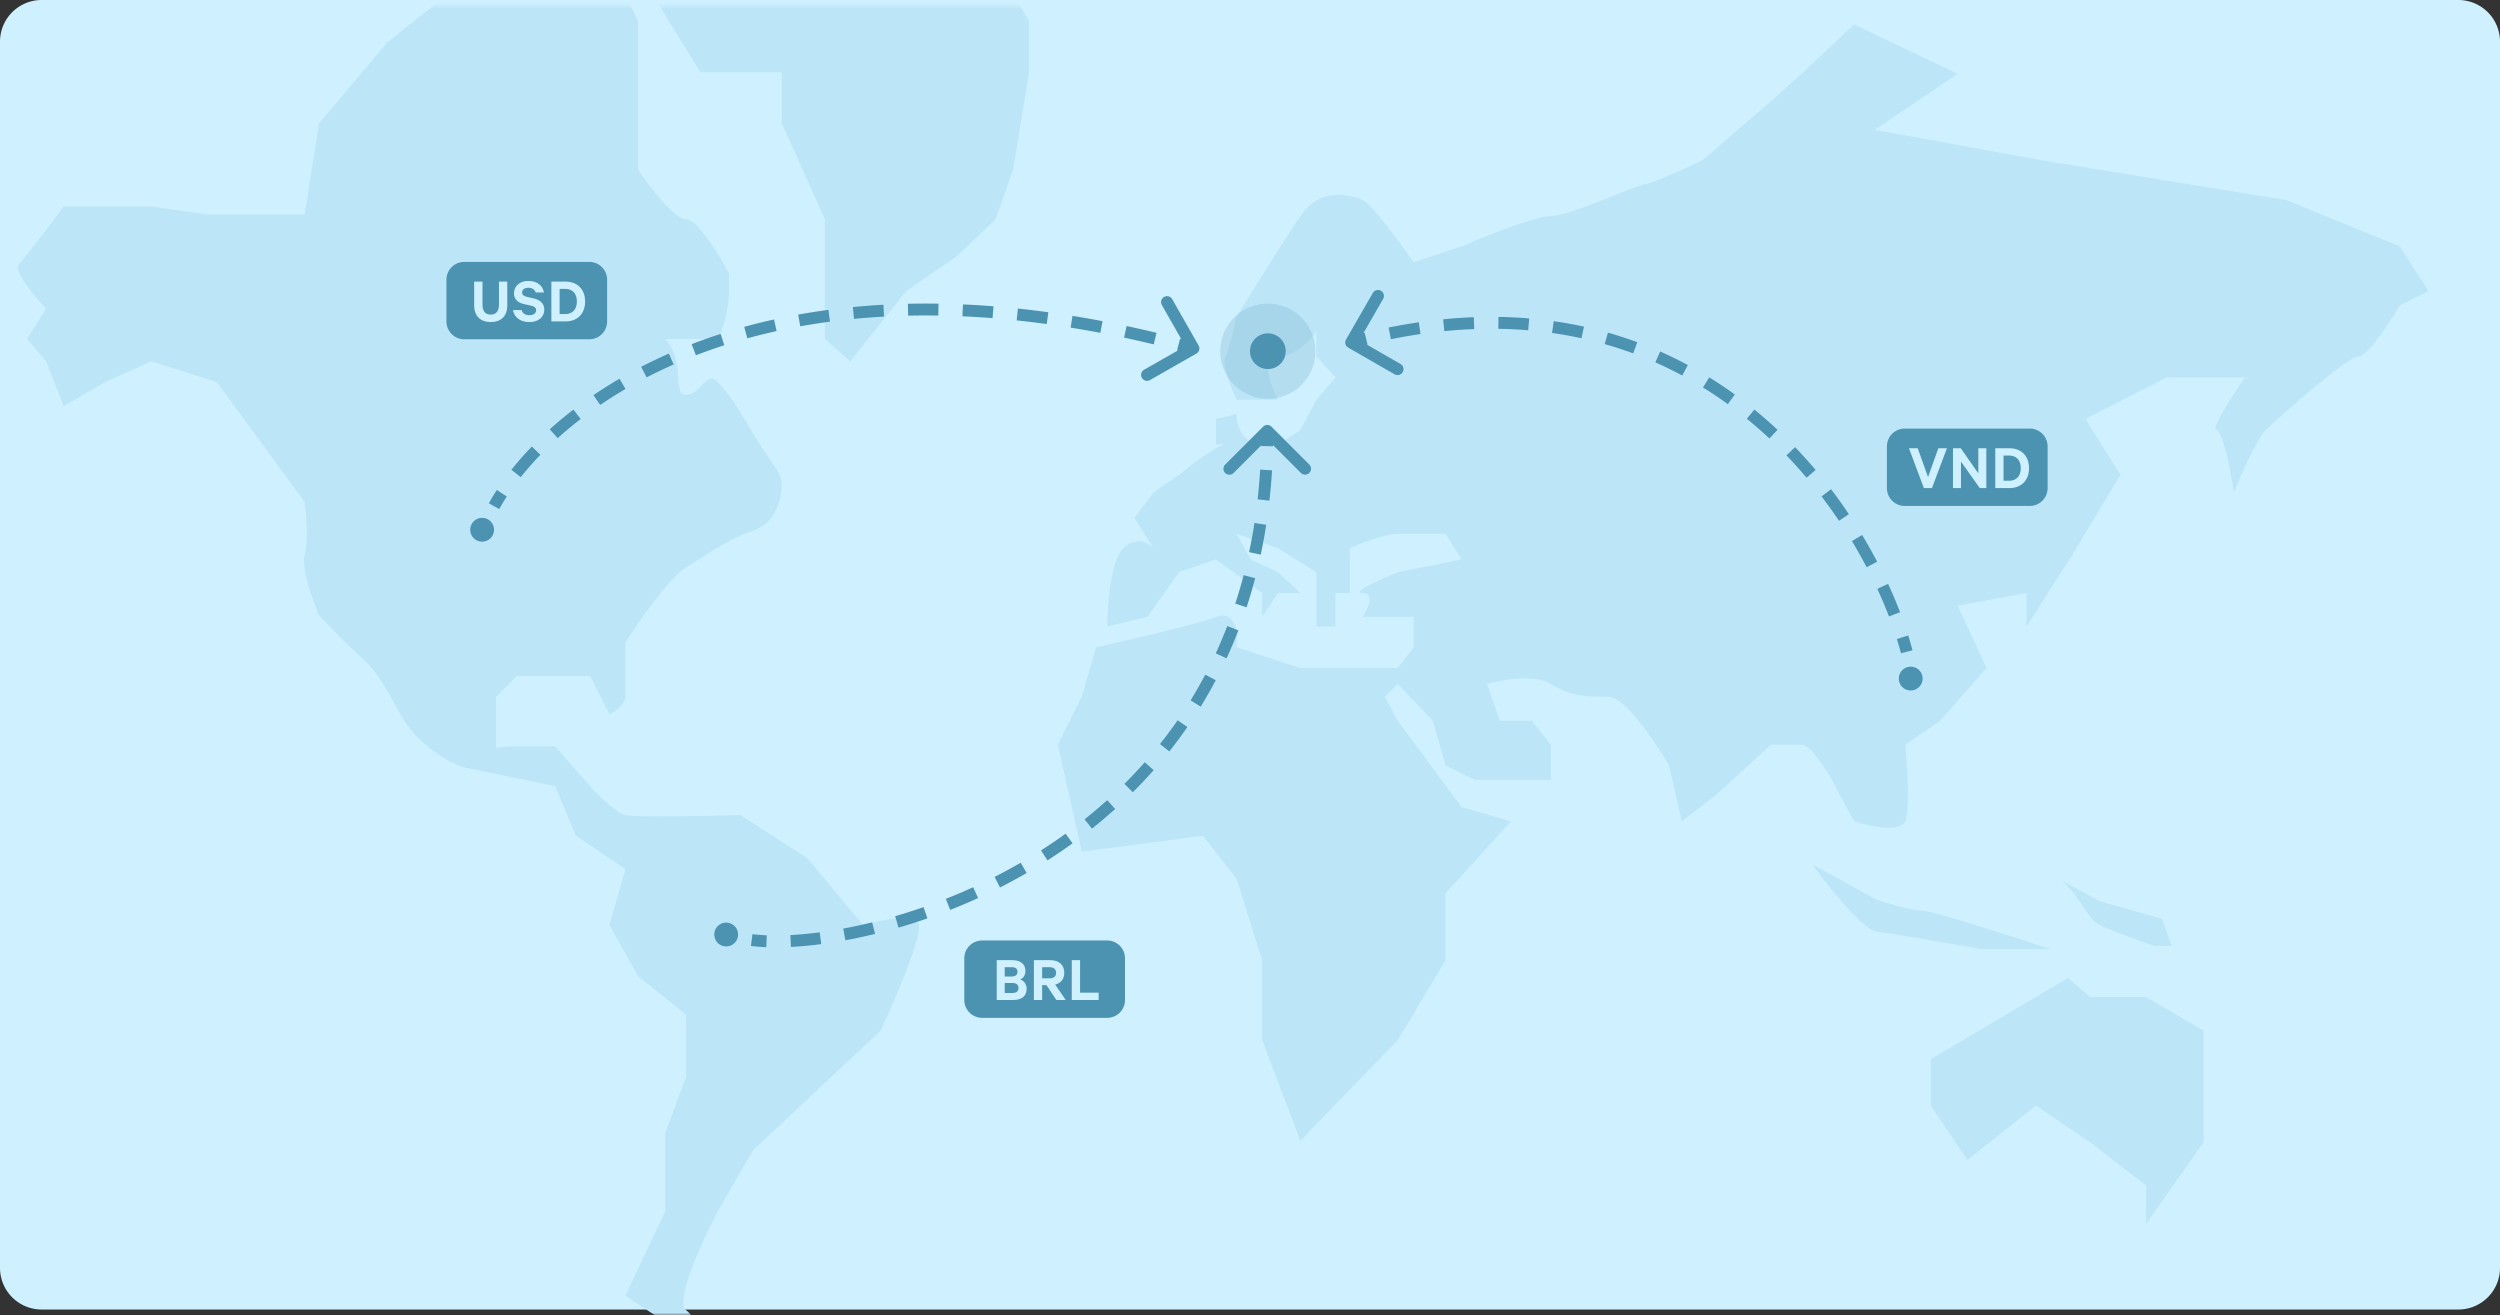 <svg width="420" height="221" viewBox="0 0 420 221" fill="none" xmlns="http://www.w3.org/2000/svg"><rect x="0" y="0" width="420" height="221" fill="#333333" stroke="none"/><path d="M0 7a7 7 0 0 1 7-7h406a7 7 0 0 1 7 7v206a7 7 0 0 1-7 7H7a7 7 0 0 1-7-7V7z" fill="#CFF1FF"/><mask id="a" maskUnits="userSpaceOnUse" x="0" y="1" width="420" height="220"><path d="M0 0h420v220H0V0z" transform="translate(0 1)" fill="#CFF1FF"/></mask><g mask="url(#a)" fill="#BCE6F8"><path d="M117.665 12.148C115.341 8.39 110.48.503 109.622-1h60.587l2.681 4.561v8.587l-2.681 16.367-2.949 8.318-6.434 6.172-8.578 5.903-9.383 11.806-4.29-3.757V36.833l-7.238-16.099v-8.586h-13.672zM107.209 18.587V3.561L105.065-1H75.307L65.12 7.05 53.592 20.734 51.18 36.028H34.827l-9.383-1.341H10.699c-2.055 2.772-6.434 8.586-7.506 9.66-1.073 1.073 2.591 5.455 4.557 7.512l-3.217 5.098 3.217 3.757 2.95 7.513 6.97-4.025 7.774-3.488 10.991 3.488L51.18 84.326c.268 2.057.643 6.708 0 8.855-.644 2.146 1.34 7.692 2.413 10.196 1.43 1.521 4.771 4.991 6.702 6.708 2.412 2.147 3.485 3.488 6.97 9.928 2.788 5.152 8.132 8.05 10.455 8.855l15.549 3.219 3.485 8.318 8.311 5.635-2.681 9.391 4.825 8.587 8.043 6.439v10.465l-3.485 9.391v13.148l-6.702 14.221 12.6 8.318c0-1.342-.483-4.4-2.413-5.903-1.93-1.503 2.77-11.717 5.362-16.636l5.897-10.196 21.447-20.124c2.324-5.009 6.863-15.563 6.434-17.71-.429-2.146-6.434-.894-9.383 0l-9.383-11.269-11.259-7.245c-5.719.179-17.587.43-19.302 0-1.716-.429-4.647-3.398-5.898-4.83l-5.898-6.708h-6.434c-3.485 0-3.485.537-3.485 0v-8.318l3.485-3.488h12.332l3.217 6.44c.893-.447 2.681-1.664 2.681-2.952v-9.122c2.234-3.489 7.399-10.894 10.187-12.612 3.485-2.146 7.238-4.83 11.259-6.171 4.022-1.342 4.826-5.635 4.826-7.781 0-2.147-1.877-3.489-4.826-8.587-2.948-5.098-4.021-6.44-5.897-8.586-1.877-2.146-2.949 2.147-5.362 2.147-2.413 0 0-5.635-3.485-9.392h8.847c.625-1.252 1.876-4.615 1.876-8.05v-2.95c-1.608-3.042-5.308-9.124-7.238-9.124-1.93 0-6.166-5.545-8.043-8.318v-9.928zM302.643 12.416l8.847-8.318 17.426 8.318-13.941 9.391 27.881 5.098 41.285 6.709 19.034 7.78L408 48.909l-4.825 2.415c-1.698 2.862-5.469 8.586-6.97 8.586-1.877 0-13.673 10.465-15.549 12.343-1.501 1.502-4.2 7.602-5.362 10.464-.536-3.488-1.876-10.464-2.949-10.464-1.072 0 2.77-5.903 4.826-8.855h-13.136l-13.673 6.977 5.898 9.39-8.579 14.222-7.238 11.27V99.62l-11.527 2.146 4.825 10.465-7.774 8.854-5.898 4.025c.357 3.488.858 10.948 0 12.88-.858 1.931-6.077.804-8.579 0l-3.753-6.977c-1.072-1.968-3.592-5.903-5.094-5.903h-5.093l-9.115 8.318-5.898 4.561-2.145-9.39c-2.234-3.847-7.399-11.539-10.187-11.539-3.485 0-6.166 0-9.651-2.146-2.788-1.717-8.31-.716-10.723 0l2.144 6.171h5.362l3.217 4.025v5.903h-12.868l-4.825-2.415-2.145-7.513-5.898-6.17-2.145 2.145 2.145 4.025 10.723 14.49 8.31 2.414-10.99 12.075v11.27l-8.043 13.415-16.353 16.905-6.434-16.905v-13.416l-4.29-13.684-5.63-7.245-20.374 2.684-4.021-17.978 4.021-8.05 2.413-8.318c5.272-1.162 16.675-3.81 20.106-5.098 3.432-1.288 3.754 2.862 3.485 5.098l10.724 3.49h16.353l2.68-3.49v-5.098h-8.578c.894-1.341 2.145-4.024 0-4.024s3.038-2.326 5.898-3.489l10.723-2.146-2.68-4.293h-8.043c-2.145 0-6.255 1.61-8.043 2.415v7.513h-2.412v5.634h-3.217v-9.123l-6.434-4.024-6.97-2.415 2.412 4.293 4.558 2.146 3.753 3.489h-3.753l-2.681 4.024v-4.024l-7.775-5.635-6.166 2.146-5.361 7.513-6.702 1.61c0-3.488.536-11 2.68-13.147 2.145-2.147 4.29-.895 5.094 0l-3.217-5.099 3.217-4.293 4.29-2.951c2.055-1.7 6.487-5.098 7.774-5.098h-1.609v-4.293l3.485-.805c0 1.699.858 5.098 4.29 5.098h2.68l3.754-2.415 2.68-5.098 3.218-3.757-3.217-3.488v-4.293c-.894 1.43-3.432 4.293-6.434 4.293-3.003 0-1.251 4.83 0 7.245h-6.97c-.894-1.879-2.52-5.957-1.877-7.245.643-1.288 1.519-5.009 1.876-6.708 2.413-3.935 7.936-12.826 10.724-16.904 3.485-5.098 8.579-3.488 10.455-2.683 1.501.643 6.345 7.244 8.579 10.464l8.042-2.683c3.932-1.7 12.44-5.098 15.013-5.098 3.217 0 13.94-5.098 15.817-5.367 1.501-.214 7.06-2.772 9.651-4.025l11.528-9.927 5.093-4.562zM324.358 177.97l23.055-13.684 3.753 3.22h9.383l9.651 5.635v18.782l-9.65 13.684v-6.44l-9.384-7.244-9.114-6.171-11.528 9.123-6.166-9.123v-7.782z"/><path d="M315.243 156.505c-2.412-.269-9.114-8.855-10.723-11.27l10.723 5.903c1.877.626 6.06 1.878 7.775 1.878 1.716 0 15.013 4.294 21.447 6.44h-11.528c-5.094-.894-15.763-2.737-17.694-2.951zM352.775 155.431c-2.145-1.073-3.485-5.098-6.434-7.513l6.434 3.488 10.455 2.952 1.609 4.561h-2.95c-2.322-.805-7.398-2.63-9.114-3.488z"/></g><path fill-rule="evenodd" clip-rule="evenodd" d="M201.368 58.043a1 1 0 0 1-.373 1.364l-7.819 4.458a1 1 0 0 1-.99-1.737l5.704-3.253a24.628 24.628 0 0 0-.142-.037l.505-1.935.191.05-3.27-5.737a1 1 0 0 1 1.736-.99l4.458 7.817zm-43.728-5.027c-1.722-.026-3.412-.02-5.07.018l-.046-2c1.684-.038 3.4-.045 5.147-.018l-.03 2zm9.11.435a146.96 146.96 0 0 0-5.064-.313l.089-1.998c1.683.074 3.394.18 5.132.317l-.157 1.994zm-18.227-.26c-1.719.094-3.402.222-5.05.383l-.193-1.991c1.676-.163 3.387-.294 5.133-.39l.11 1.997zm27.328 1.248a162.655 162.655 0 0 0-5.05-.614l.21-1.989c1.679.178 3.383.385 5.112.622l-.272 1.981zm-36.412-.401c-1.705.227-3.37.49-4.995.783l-.356-1.968c1.655-.3 3.35-.566 5.087-.797l.264 1.982zm45.42 1.882a179.212 179.212 0 0 0-4.995-.88l.319-1.975c1.661.269 3.344.565 5.05.89l-.375 1.965zm-54.387-.3a98.909 98.909 0 0 0-4.917 1.221l-.532-1.928c1.626-.449 3.298-.865 5.016-1.246l.433 1.953zm63.357 2.236a199.02 199.02 0 0 0-4.979-1.13l.417-1.955c1.656.353 3.332.733 5.03 1.14l-.468 1.945zM121.68 58a90.043 90.043 0 0 0-4.77 1.688l-.72-1.866a92.08 92.08 0 0 1 4.876-1.725L121.68 58zm-8.503 3.23a81.935 81.935 0 0 0-4.545 2.172l-.918-1.777a84.023 84.023 0 0 1 4.656-2.225l.807 1.83zm-8.09 4.12a73.889 73.889 0 0 0-4.26 2.685l-1.123-1.654a75.918 75.918 0 0 1 4.375-2.758l1.008 1.727zm-7.53 5.048a64.51 64.51 0 0 0-3.863 3.21l-1.338-1.486a66.52 66.52 0 0 1 3.983-3.31l1.218 1.586zm-6.766 6.007a51.195 51.195 0 0 0-3.308 3.76l-1.567-1.243a53.19 53.19 0 0 1 3.438-3.908l1.437 1.39zm-5.645 7c-.47.724-.893 1.43-1.268 2.115l-1.754-.962c.4-.73.849-1.478 1.344-2.242l1.678 1.088zM226.134 57.032a1 1 0 0 0 .367 1.366l7.8 4.491a1 1 0 0 0 .998-1.733l-5.673-3.267.114-.028-.473-1.943-.214.052 3.305-5.739a1 1 0 1 0-1.733-.998l-4.491 7.8zm25.581-1.791c1.71.026 3.383.11 5.022.247l.167-1.993a75.25 75.25 0 0 0-5.159-.254l-.03 2zm-9.07.39a81.972 81.972 0 0 1 5.029-.344l-.075-1.999a83.98 83.98 0 0 0-5.15.353l.197 1.99zm18.097.308c1.688.24 3.336.539 4.945.891l.428-1.954a69.603 69.603 0 0 0-5.092-.917l-.281 1.98zm-27.067 1.047a93.67 93.67 0 0 1 4.971-.865l-.288-1.979a95.68 95.68 0 0 0-5.078.883l.395 1.96zm35.913.823c1.638.465 3.233.987 4.786 1.561l.693-1.876a67.034 67.034 0 0 0-4.933-1.609l-.546 1.924zm8.512 3.071a65.349 65.349 0 0 1 4.517 2.208l.946-1.762a67.317 67.317 0 0 0-4.654-2.275l-.809 1.83zm8 4.217c1.44.89 2.832 1.825 4.176 2.798l1.173-1.62a70.304 70.304 0 0 0-4.297-2.88l-1.051 1.702zm7.369 5.255a73.127 73.127 0 0 1 3.791 3.317l1.368-1.459a75.191 75.191 0 0 0-3.895-3.408l-1.264 1.55zm6.657 6.15a78.839 78.839 0 0 1 3.37 3.748l1.53-1.29a80.92 80.92 0 0 0-3.457-3.842l-1.443 1.384zm5.896 6.898a83.517 83.517 0 0 1 2.93 4.097l1.661-1.114a85.448 85.448 0 0 0-3-4.196l-1.591 1.213zm5.1 7.507a84.066 84.066 0 0 1 2.475 4.391l1.77-.929a86.05 86.05 0 0 0-2.532-4.495l-1.712 1.033zm4.263 8.017a75.058 75.058 0 0 1 1.962 4.638l1.867-.716a77.058 77.058 0 0 0-2.014-4.761l-1.815.839zm3.286 8.431c.259.827.49 1.628.693 2.4l1.934-.51a56.102 56.102 0 0 0-.719-2.488l-1.908.598z" fill="#4C93B1"/><path d="M221 59a8 8 0 1 1-16 0 8 8 0 0 1 16 0z" fill="#76B2CB" fill-opacity=".3"/><path fill-rule="evenodd" clip-rule="evenodd" d="M213.608 71.685a1 1 0 0 0-1.414 0l-6.364 6.364a1 1 0 1 0 1.415 1.414l4.63-4.63-.003.095 2 .046.004-.194 4.682 4.683a1 1 0 0 0 1.414-1.414l-6.364-6.364zm-4.675 24.942a81.926 81.926 0 0 1-1.408 4.78l1.9.624a83.923 83.923 0 0 0 1.443-4.897l-1.935-.507zm1.816-8.769a89.316 89.316 0 0 1-.9 4.904l1.956.416c.348-1.634.656-3.305.92-5.013l-1.976-.307zm-4.567 17.319a77.108 77.108 0 0 1-1.938 4.588l1.816.838a79.099 79.099 0 0 0 1.989-4.708l-1.867-.718zm5.525-26.287a99.335 99.335 0 0 1-.43 4.997l1.988.222c.186-1.665.333-3.364.438-5.097l-1.996-.122zm-9.227 34.45a74.895 74.895 0 0 1-2.465 4.325l1.703 1.047a76.883 76.883 0 0 0 2.531-4.44l-1.77-.933zm-4.64 7.66a75.162 75.162 0 0 1-2.966 4l1.567 1.244a77.188 77.188 0 0 0 3.044-4.108L197.84 121zm-5.522 7.054a77.743 77.743 0 0 1-3.416 3.628l1.411 1.417a79.68 79.68 0 0 0 3.505-3.722l-1.5-1.323zm-6.31 6.37a81.977 81.977 0 0 1-3.805 3.223l1.245 1.565a83.883 83.883 0 0 0 3.9-3.303l-1.34-1.486zm-6.984 5.634a87.323 87.323 0 0 1-4.13 2.805l1.077 1.685a89.314 89.314 0 0 0 4.224-2.869l-1.171-1.621zm-7.543 4.878a92.875 92.875 0 0 1-4.39 2.381l.906 1.783a94.771 94.771 0 0 0 4.485-2.432l-1-1.732zm-7.99 4.116a96.625 96.625 0 0 1-4.593 1.954l.735 1.86a98.638 98.638 0 0 0 4.688-1.994l-.83-1.82zm-8.338 3.346a95.934 95.934 0 0 1-4.764 1.522l.559 1.92a97.984 97.984 0 0 0 4.864-1.554l-.659-1.888zm-8.627 2.557c-1.672.41-3.298.757-4.867 1.047l.364 1.967a88.854 88.854 0 0 0 4.978-1.071l-.475-1.943zm-8.813 1.673c-1.752.23-3.404.382-4.934.461l.104 1.998a64.883 64.883 0 0 0 5.09-.476l-.26-1.983zm-8.897.5a28.237 28.237 0 0 1-2.407-.19l-.25 1.984c.795.1 1.657.168 2.58.204l.077-1.999z" fill="#4C93B1"/><path d="M216 59a3 3 0 1 1-6 0 3 3 0 0 1 6 0zM124 157a2 2 0 1 1-4 0 2 2 0 0 1 4 0zM83 89a2 2 0 1 1-4 0 2 2 0 0 1 4 0zM323 114a2 2 0 1 1-4 0 2 2 0 0 1 4 0zM75 47a3 3 0 0 1 3-3h21a3 3 0 0 1 3 3v7a3 3 0 0 1-3 3H78a3 3 0 0 1-3-3v-7z" fill="#4C93B1"/><path d="M82.442 54.11c1.679 0 2.78-.96 2.78-2.803v-4h-1.395v3.859c0 1.144-.502 1.69-1.385 1.69s-1.385-.546-1.385-1.69v-3.86h-1.395v4.001c0 1.843 1.112 2.802 2.78 2.802zM86.174 52.092c.23 1.276 1.287 2.017 2.78 2.017 1.418 0 2.486-.785 2.486-2.082 0-1.014-.665-1.635-1.755-1.886l-1.221-.284c-.502-.12-.753-.349-.753-.73 0-.48.426-.785 1.058-.785.698 0 1.08.349 1.232.796h1.384c-.218-1.134-1.1-1.94-2.627-1.94-1.406 0-2.41.85-2.41 2.06 0 1.1.742 1.613 1.701 1.831l1.2.273c.577.13.817.349.817.752 0 .534-.447.84-1.123.84-.654 0-1.144-.273-1.33-.862h-1.439zM94.016 52.768v-4.24h.926c1.276 0 1.974.817 1.974 2.125 0 1.298-.698 2.115-1.974 2.115h-.926zM92.63 54h2.366c2.028 0 3.303-1.308 3.303-3.347 0-2.038-1.275-3.347-3.303-3.347H92.63V54z" fill="#CFF1FF"/><path d="M162 161a3 3 0 0 1 3-3h21a3 3 0 0 1 3 3v7a3 3 0 0 1-3 3h-21a3 3 0 0 1-3-3v-7z" fill="#4C93B1"/><path d="M171.388 164.544c.49-.175.883-.698.883-1.417 0-1.2-.862-1.821-2.257-1.821h-2.562V168h2.78c1.395 0 2.246-.665 2.246-1.897 0-.73-.458-1.352-1.09-1.56zm-2.595-.49v-1.57h1.134c.665 0 1.014.24 1.014.773 0 .535-.35.796-1.014.796h-1.134zm0 1.09h1.32c.653 0 1.002.316 1.002.839 0 .512-.349.84-1.003.84h-1.32v-1.68zM175.81 165.503l1.658 2.497h1.57l-1.766-2.595c.937-.229 1.526-.905 1.526-1.973 0-1.374-.938-2.126-2.344-2.126h-2.758V168h1.384v-2.497h.73zm-.73-3.009h1.287c.698 0 1.057.371 1.057.938 0 .556-.36.927-1.057.927h-1.287v-1.865zM180.057 168h4.513v-1.232h-3.118v-5.462h-1.395V168z" fill="#CFF1FF"/><path d="M317 75a3 3 0 0 1 3-3h21a3 3 0 0 1 3 3v7a3 3 0 0 1-3 3h-21a3 3 0 0 1-3-3v-7z" fill="#4C93B1"/><path d="M324.565 82l2.519-6.694h-1.44l-1.733 4.84-1.733-4.84h-1.472L323.213 82h1.352zM333.704 75.306h-1.341v4.23l-2.955-4.23H328.1V82h1.341V77.54L332.603 82h1.1v-6.694zM336.591 80.768v-4.24h.927c1.275 0 1.973.817 1.973 2.125 0 1.297-.698 2.115-1.973 2.115h-.927zM335.207 82h2.365c2.028 0 3.304-1.308 3.304-3.347 0-2.039-1.276-3.347-3.304-3.347h-2.365V82z" fill="#CFF1FF"/></svg>